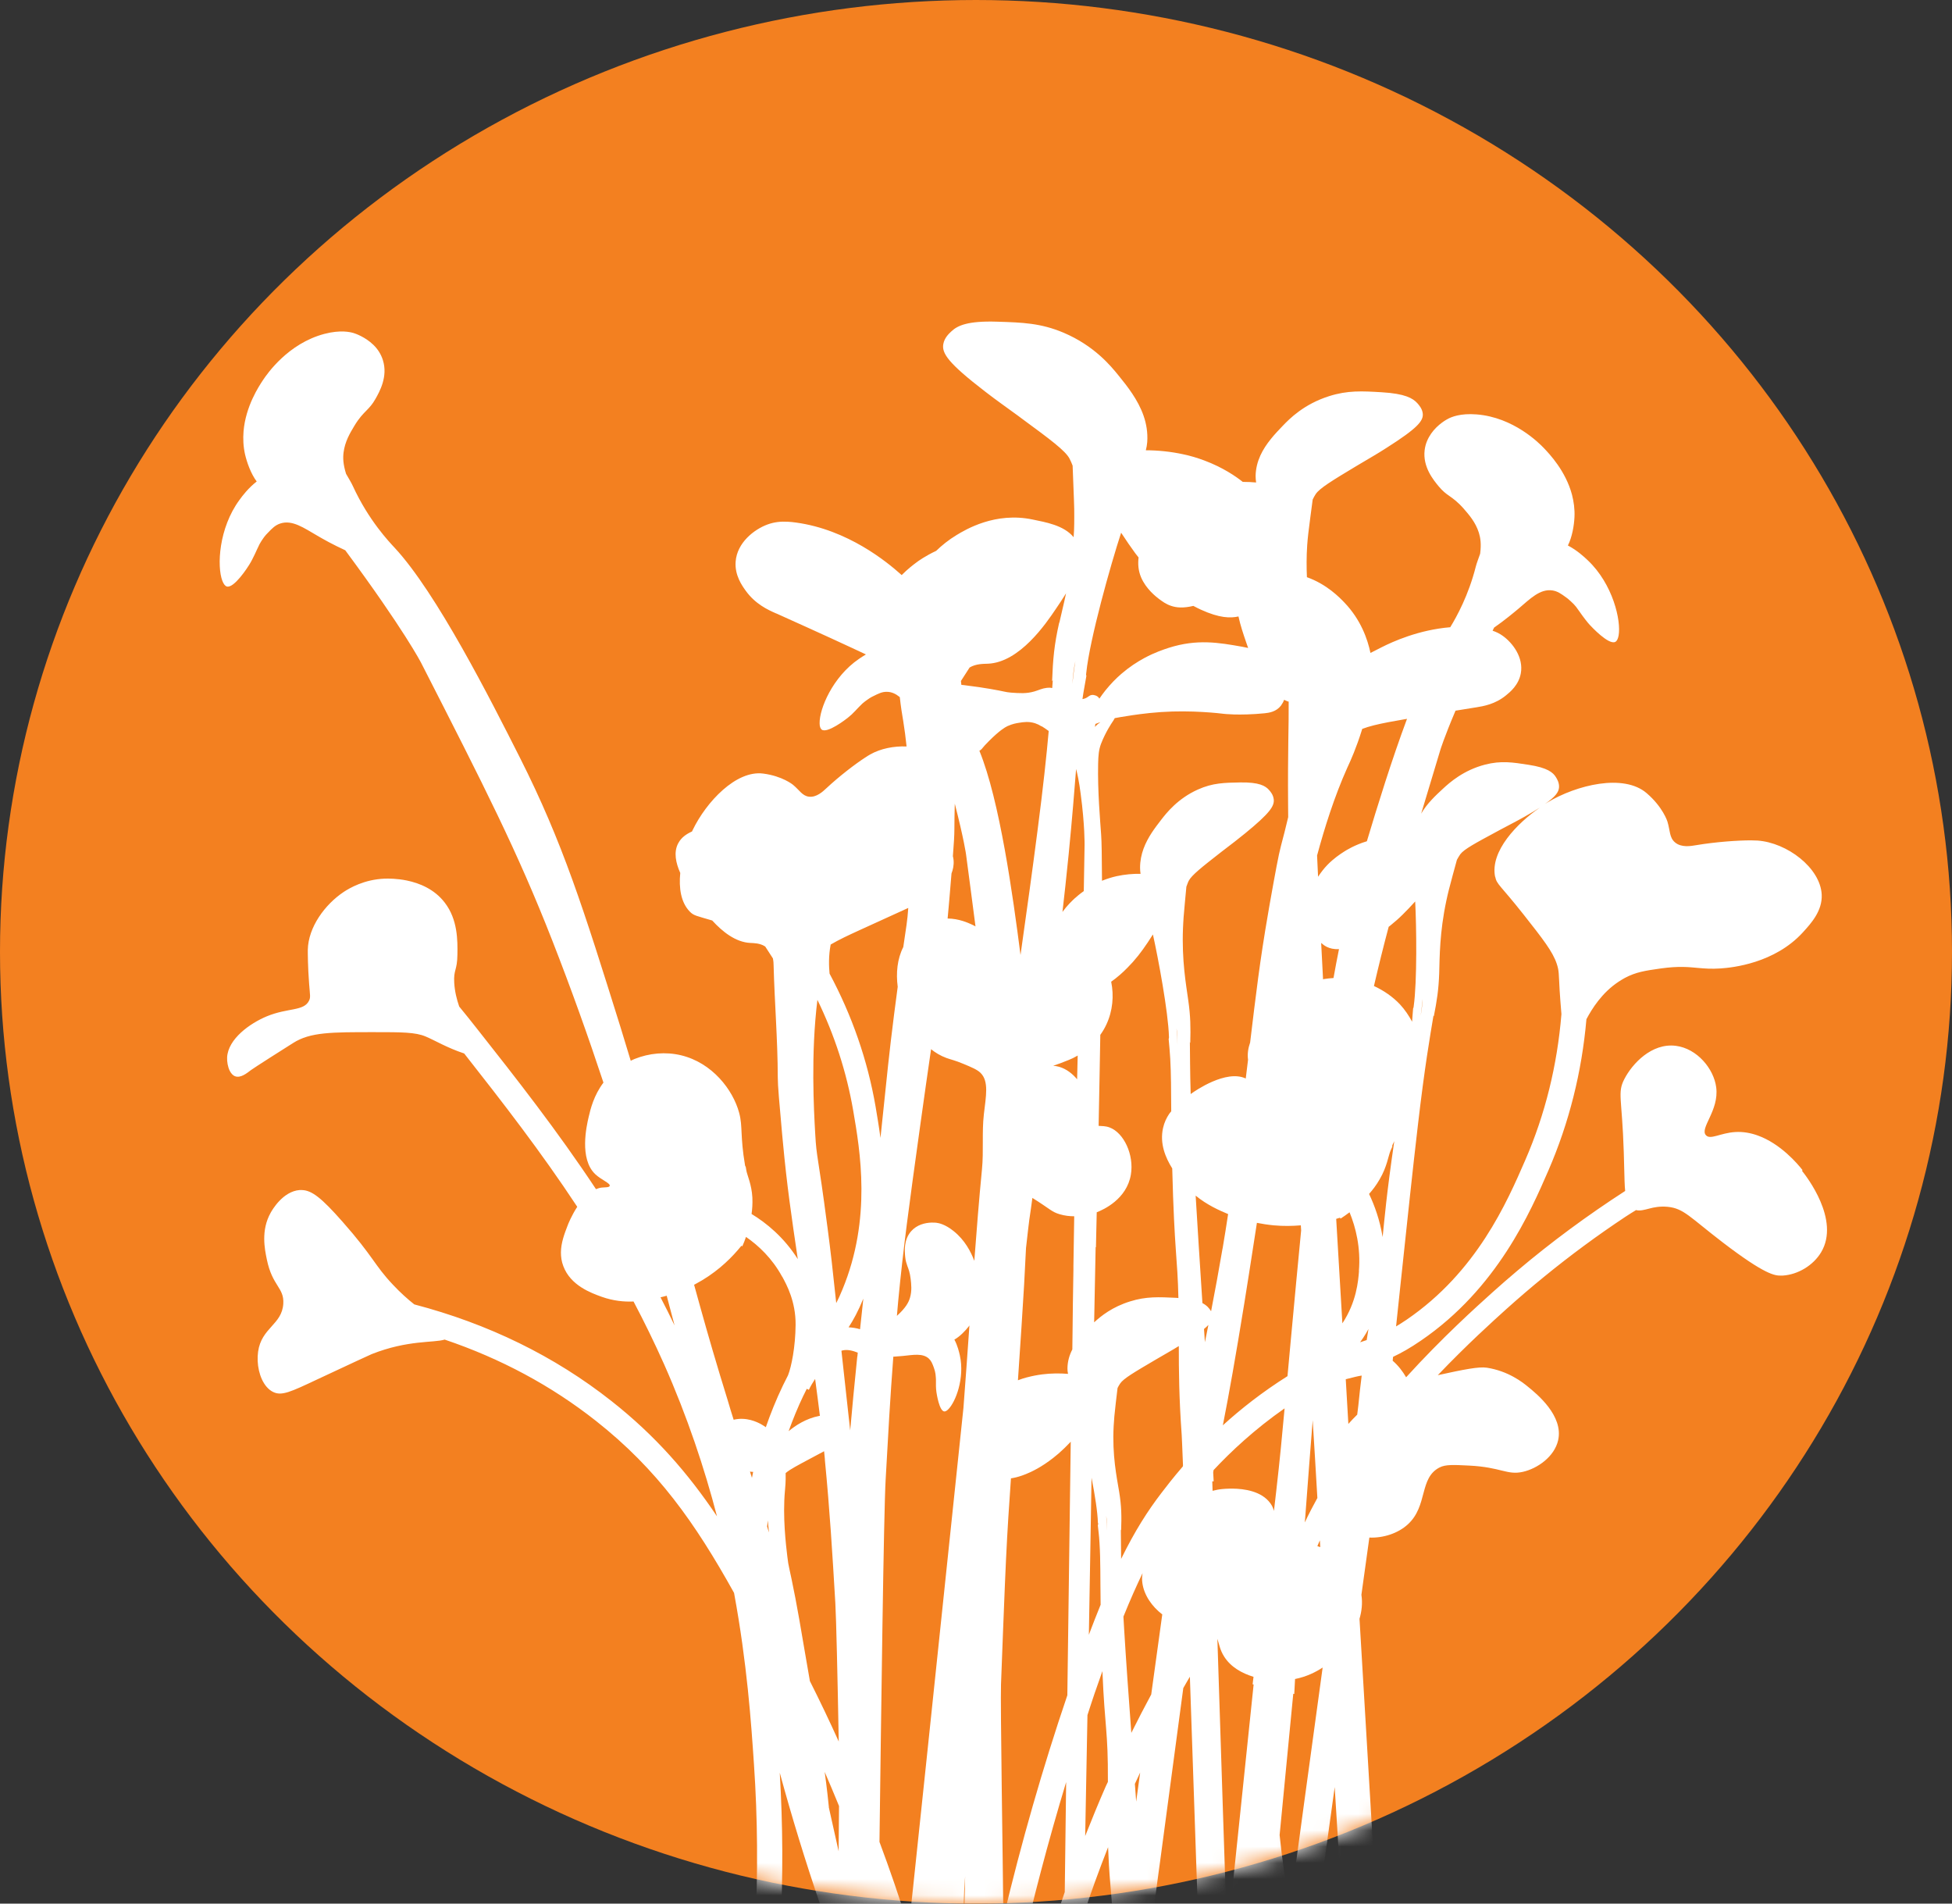 <?xml version="1.0" encoding="UTF-8"?>
<svg width="120px" height="117px" viewBox="0 0 120 117" version="1.1" xmlns="http://www.w3.org/2000/svg" xmlns:xlink="http://www.w3.org/1999/xlink">
    <rect x="0" y="0" width="120" height="117" fill="#333333" stroke="none"/>
    <title>poultry-real-herbs-icon</title>
    <defs>
        <ellipse id="path-1" cx="60" cy="58.5" rx="60" ry="58.5"></ellipse>
    </defs>
    <g id="Page-1" stroke="none" stroke-width="1" fill="none" fill-rule="evenodd">
        <g id="Icons" transform="translate(-377, -51)">
            <g id="poultry-real-herbs-icon" transform="translate(377, 51)">
                <ellipse id="Oval" fill="#F38020" fill-rule="nonzero" cx="60" cy="58.5" rx="60" ry="58.5"></ellipse>
                <g id="Clipped">
                    <mask id="mask-2" fill="white">
                        <use xlink:href="#path-1"></use>
                    </mask>
                    <g id="Oval"></g>
                    <path d="M110.808,71.912 C110.514,71.538 109.461,70.288 108.047,69.786 C107.618,69.633 107.152,69.547 106.669,69.578 C105.762,69.633 105.144,70.074 104.874,69.774 C104.47,69.339 105.689,68.266 105.505,66.833 C105.358,65.687 104.329,64.443 103.019,64.278 C101.537,64.094 100.343,65.374 99.853,66.33 C99.418,67.182 99.718,67.464 99.822,70.809 C99.847,71.55 99.853,72.139 99.871,72.604 C99.878,72.831 99.89,73.027 99.908,73.199 C97.606,74.687 95.389,76.317 93.295,78.088 L93.295,78.088 C92.774,78.529 92.254,78.976 91.745,79.436 C90.765,80.318 88.671,82.199 86.442,84.65 C86.234,84.294 85.964,83.933 85.615,83.633 C85.622,83.553 85.634,83.473 85.64,83.394 C86.136,83.161 86.687,82.855 87.355,82.395 C92.045,79.191 94.091,74.467 95.193,71.93 C96.461,69.002 97.244,65.883 97.526,62.642 C97.869,61.998 98.475,61.018 99.504,60.338 C99.626,60.258 99.755,60.179 99.89,60.105 C100.582,59.738 101.157,59.658 102.1,59.523 C103.197,59.37 103.797,59.437 104.409,59.493 C104.807,59.529 105.211,59.56 105.762,59.523 C106.509,59.474 109.094,59.205 110.827,57.311 C111.329,56.76 112.039,55.988 111.99,54.983 C111.911,53.347 109.865,51.785 108.034,51.662 C107.924,51.656 107.795,51.65 107.636,51.65 C106.84,51.65 105.481,51.742 104.25,51.95 C103.956,51.999 103.362,52.11 102.97,51.773 C102.621,51.479 102.676,51.05 102.505,50.492 C102.505,50.492 102.235,49.61 101.225,48.746 C99.816,47.539 96.938,48.231 95.113,49.328 C95.064,49.359 95.015,49.389 94.966,49.42 C95.634,48.96 95.818,48.685 95.842,48.397 C95.86,48.115 95.732,47.9 95.658,47.778 C95.481,47.478 95.132,47.184 93.968,47.006 C92.994,46.853 92.278,46.742 91.298,46.994 C89.969,47.337 89.118,48.096 88.714,48.47 C88.487,48.679 88.242,48.905 88.004,49.163 C87.771,49.414 87.551,49.689 87.367,50.008 C87.728,48.801 88.12,47.508 88.549,46.081 C88.549,46.081 88.769,45.352 89.479,43.679 C89.571,43.661 89.663,43.648 89.749,43.636 C90.22,43.556 90.576,43.501 90.698,43.483 C90.729,43.483 90.741,43.477 90.741,43.477 C91.194,43.403 91.911,43.287 92.578,42.742 C92.829,42.539 93.356,42.11 93.491,41.394 C93.674,40.413 92.994,39.519 92.388,39.084 C92.186,38.937 91.978,38.839 91.758,38.765 C91.788,38.704 91.819,38.643 91.849,38.575 C92.168,38.355 92.48,38.116 92.743,37.907 C92.878,37.797 93.001,37.699 93.099,37.619 C93.209,37.527 93.301,37.454 93.35,37.411 C94.06,36.811 94.672,36.173 95.438,36.29 C95.75,36.339 95.958,36.486 96.271,36.713 C96.356,36.774 96.436,36.835 96.503,36.903 C96.522,36.921 96.546,36.939 96.565,36.958 C96.614,37.001 96.663,37.05 96.705,37.092 C96.724,37.111 96.742,37.129 96.761,37.148 C96.803,37.197 96.846,37.246 96.883,37.289 C96.895,37.301 96.908,37.313 96.914,37.331 C96.944,37.368 96.969,37.405 96.999,37.448 C97.03,37.491 97.067,37.54 97.097,37.583 C97.14,37.644 97.183,37.705 97.226,37.766 C97.25,37.803 97.281,37.846 97.312,37.883 C97.355,37.938 97.397,37.999 97.44,38.054 C97.465,38.085 97.483,38.116 97.508,38.14 C97.575,38.226 97.648,38.318 97.734,38.41 C97.814,38.496 98.898,39.666 99.302,39.451 C99.4,39.402 99.467,39.261 99.504,39.065 C99.669,38.146 99.155,35.898 97.612,34.44 C97.379,34.219 96.957,33.827 96.387,33.527 C96.65,33.006 96.767,32.289 96.791,31.787 C96.816,31.296 96.748,30.831 96.638,30.402 C96.246,28.938 95.248,27.896 94.917,27.547 C94.623,27.24 93.05,25.647 90.772,25.47 C89.767,25.39 89.222,25.635 89.032,25.733 C88.959,25.77 88.383,26.07 87.979,26.652 C87.789,26.928 87.63,27.259 87.581,27.663 C87.453,28.699 88.126,29.507 88.445,29.893 C88.69,30.187 88.885,30.334 89.088,30.475 C89.339,30.653 89.602,30.831 89.994,31.278 C90.318,31.652 90.71,32.099 90.912,32.736 C91.01,33.049 91.072,33.429 90.992,34.035 C90.894,34.323 90.784,34.593 90.723,34.832 C90.276,36.59 89.559,37.889 89.155,38.551 C87.214,38.71 85.615,39.439 84.948,39.776 C84.685,39.911 84.458,40.021 84.25,40.131 C84.072,39.28 83.656,38.085 82.645,37.031 C82.358,36.731 81.568,35.91 80.343,35.475 C80.318,34.875 80.312,34.219 80.361,33.502 C80.38,33.269 80.398,33.03 80.429,32.779 C80.459,32.522 80.502,32.179 80.551,31.811 C80.6,31.431 80.655,31.033 80.698,30.702 C80.753,30.586 80.814,30.475 80.882,30.371 C81.115,30.016 81.874,29.55 83.374,28.65 C83.429,28.613 83.491,28.582 83.539,28.552 C84.336,28.074 84.587,27.945 85.254,27.516 C87.152,26.309 87.508,25.868 87.465,25.421 C87.434,25.12 87.238,24.9 87.128,24.777 C86.852,24.477 86.381,24.195 84.942,24.109 C83.735,24.036 82.848,23.987 81.709,24.348 C80.159,24.839 79.277,25.733 78.855,26.174 C78.622,26.419 78.365,26.683 78.126,26.983 C77.636,27.59 77.208,28.325 77.189,29.25 C77.189,29.385 77.201,29.52 77.22,29.654 C76.957,29.63 76.681,29.618 76.399,29.618 C75.983,29.287 75.181,28.729 74.029,28.3 C74.029,28.3 74.029,28.3 74.029,28.3 C73.637,28.153 73.203,28.018 72.731,27.92 C71.978,27.755 71.164,27.675 70.441,27.675 C70.484,27.504 70.514,27.338 70.527,27.167 C70.606,25.997 70.153,25.016 69.602,24.189 C69.333,23.785 69.039,23.417 68.769,23.086 C68.285,22.486 67.269,21.248 65.377,20.446 C63.98,19.857 62.854,19.821 61.323,19.772 C59.492,19.71 58.861,20.011 58.487,20.366 C58.334,20.507 58.059,20.764 57.991,21.144 C57.887,21.708 58.279,22.308 60.545,24.054 C61.341,24.667 61.641,24.863 62.596,25.562 C62.658,25.611 62.725,25.653 62.792,25.709 C64.587,27.026 65.487,27.7 65.744,28.178 C65.818,28.319 65.885,28.472 65.94,28.619 C65.958,29.048 65.977,29.55 65.995,30.04 C66.013,30.506 66.032,30.953 66.038,31.278 C66.044,31.59 66.038,31.897 66.038,32.197 C66.038,32.479 66.02,32.755 66.001,33.018 C65.401,32.277 64.25,32.093 63.497,31.934 C61.188,31.443 59.357,32.552 58.8,32.889 C58.316,33.183 57.906,33.514 57.551,33.857 C56.908,34.158 56.454,34.476 56.314,34.587 C56.142,34.715 55.799,34.973 55.432,35.346 C55.407,35.328 55.389,35.31 55.37,35.291 C54.525,34.538 52.119,32.552 48.934,32.117 C48.763,32.093 48.598,32.075 48.432,32.068 C48.01,32.044 47.6,32.081 47.171,32.24 C46.35,32.546 45.315,33.355 45.224,34.513 C45.156,35.359 45.628,36.008 45.848,36.314 C46.436,37.129 47.214,37.485 47.704,37.699 C47.704,37.699 47.722,37.705 47.753,37.717 C47.851,37.76 48.096,37.871 48.432,38.024 C48.745,38.165 49.137,38.342 49.559,38.532 C50.533,38.973 51.672,39.494 52.407,39.837 C52.707,39.978 52.976,40.101 53.233,40.223 C53.062,40.328 52.915,40.419 52.811,40.493 C51.176,41.602 50.367,43.587 50.386,44.457 C50.386,44.647 50.435,44.782 50.514,44.843 C50.857,45.1 52.021,44.194 52.107,44.126 C52.198,44.053 52.278,43.979 52.358,43.912 C52.382,43.887 52.407,43.863 52.431,43.838 C52.48,43.789 52.529,43.746 52.572,43.697 C52.603,43.667 52.633,43.63 52.664,43.599 C52.713,43.55 52.762,43.501 52.805,43.452 C52.841,43.415 52.878,43.379 52.915,43.342 C52.945,43.311 52.976,43.281 53.007,43.25 C53.019,43.238 53.031,43.226 53.043,43.219 C53.086,43.183 53.129,43.146 53.178,43.109 C53.197,43.097 53.215,43.078 53.239,43.066 C53.282,43.029 53.337,42.999 53.386,42.962 C53.405,42.95 53.429,42.931 53.448,42.919 C53.521,42.87 53.601,42.827 53.693,42.784 C54.011,42.625 54.231,42.515 54.519,42.521 C54.819,42.521 55.077,42.65 55.315,42.846 C55.383,43.458 55.456,43.9 55.493,44.114 C55.505,44.175 55.511,44.236 55.524,44.298 C55.609,44.819 55.677,45.352 55.732,45.879 C54.948,45.848 54.14,46.007 53.497,46.369 C53.411,46.418 53.307,46.479 53.19,46.559 C52.584,46.951 51.611,47.692 50.784,48.464 C50.588,48.648 50.19,49.022 49.731,48.966 C49.32,48.917 49.155,48.568 48.745,48.231 C48.745,48.231 48.102,47.698 46.914,47.545 C45.254,47.331 43.423,49.279 42.584,51.013 C42.572,51.044 42.554,51.074 42.541,51.105 C42.198,51.258 41.886,51.472 41.702,51.816 C41.702,51.828 41.69,51.834 41.684,51.846 C41.408,52.391 41.543,53.029 41.819,53.654 C41.727,54.573 41.855,55.467 42.407,56.031 C42.652,56.282 42.799,56.282 43.784,56.576 C44.409,57.262 45.224,57.912 46.124,57.955 C46.332,57.967 46.718,57.961 47.042,58.175 L47.514,58.904 C47.551,59.076 47.557,59.229 47.557,59.321 C47.618,61.619 47.808,63.91 47.814,66.202 C47.814,66.747 47.906,67.739 48.083,69.718 C48.096,69.872 48.108,70.019 48.126,70.166 C48.377,72.886 48.659,74.779 49.045,77.389 C48.194,76.041 47.103,75.159 46.203,74.614 C46.24,74.344 46.271,74.007 46.252,73.603 C46.209,72.806 45.94,72.249 45.885,71.955 C45.867,71.857 45.848,71.759 45.836,71.667 C45.83,71.679 45.824,71.697 45.818,71.71 C45.818,71.679 45.805,71.642 45.799,71.606 C45.646,70.705 45.615,70.123 45.591,69.663 C45.566,69.185 45.56,68.836 45.438,68.389 C45.058,66.98 43.784,65.319 41.868,64.86 C40.919,64.633 39.914,64.725 39.014,65.086 L39.014,65.086 C38.934,65.117 38.855,65.16 38.775,65.197 C38.561,64.486 38.353,63.8 38.138,63.107 C35.867,55.847 34.599,51.791 31.96,46.565 C30.153,42.987 26.84,36.437 24.256,33.661 C23.944,33.324 22.664,31.995 21.69,29.869 C21.586,29.642 21.427,29.391 21.274,29.121 C21.09,28.527 21.078,28.141 21.121,27.81 C21.206,27.136 21.519,26.615 21.776,26.187 C22.088,25.666 22.321,25.445 22.541,25.218 C22.719,25.035 22.89,24.857 23.08,24.52 C23.331,24.079 23.858,23.148 23.539,22.137 C23.417,21.745 23.203,21.438 22.958,21.199 C22.443,20.697 21.819,20.495 21.739,20.47 C21.531,20.409 20.943,20.262 19.951,20.519 C17.704,21.107 16.418,22.988 16.179,23.344 C15.909,23.748 15.101,24.973 14.972,26.511 C14.936,26.959 14.954,27.436 15.064,27.927 C15.181,28.429 15.426,29.121 15.781,29.593 C15.266,29.997 14.911,30.463 14.721,30.727 C13.442,32.467 13.331,34.807 13.668,35.696 C13.742,35.885 13.833,36.014 13.938,36.045 C14.385,36.186 15.254,34.826 15.315,34.721 C15.383,34.611 15.444,34.507 15.493,34.409 C15.511,34.372 15.524,34.341 15.542,34.311 C15.579,34.243 15.609,34.176 15.64,34.115 C15.658,34.072 15.683,34.029 15.701,33.986 C15.732,33.913 15.769,33.839 15.799,33.772 C15.824,33.723 15.848,33.668 15.873,33.619 C15.891,33.576 15.915,33.533 15.934,33.49 C15.94,33.471 15.952,33.459 15.958,33.441 C15.989,33.386 16.02,33.331 16.056,33.275 C16.069,33.251 16.087,33.233 16.099,33.208 C16.136,33.153 16.173,33.104 16.209,33.049 C16.228,33.024 16.24,33.006 16.258,32.981 C16.32,32.908 16.381,32.828 16.461,32.755 C16.73,32.473 16.914,32.283 17.22,32.179 C17.961,31.927 18.69,32.454 19.51,32.926 C19.571,32.963 19.669,33.018 19.798,33.092 C19.914,33.159 20.055,33.233 20.208,33.318 C20.508,33.478 20.863,33.655 21.225,33.821 C24.85,38.716 25.885,40.732 25.885,40.732 C29.822,48.44 31.794,52.3 33.95,57.802 C35.138,60.84 36.167,63.726 37.097,66.539 C36.503,67.329 36.301,68.162 36.185,68.665 C36.062,69.192 35.597,71.226 36.595,72.169 C36.957,72.512 37.532,72.727 37.483,72.886 C37.453,72.99 37.189,72.972 37.006,72.99 C36.877,73.002 36.754,73.039 36.638,73.088 C34.244,69.473 31.715,66.257 29.351,63.261 C28.983,62.795 28.61,62.323 28.23,61.864 C28.077,61.423 27.955,60.932 27.924,60.405 C27.875,59.578 28.108,59.676 28.12,58.659 C28.132,57.814 28.145,56.521 27.342,55.479 C26.705,54.646 25.787,54.279 25.015,54.119 C24.397,53.991 23.87,53.997 23.656,54.003 C22.388,54.052 21.488,54.585 21.133,54.818 C19.982,55.584 18.947,56.981 18.922,58.39 C18.922,58.574 18.922,59.407 19.002,60.448 C19.057,61.171 19.1,61.294 19.002,61.496 C18.683,62.164 17.716,61.925 16.405,62.464 C15.358,62.899 14.023,63.855 13.962,64.988 C13.95,65.252 14.005,65.57 14.121,65.809 C14.207,65.975 14.317,66.104 14.464,66.153 C14.795,66.269 15.175,65.963 15.432,65.767 C15.432,65.767 15.603,65.632 18.028,64.1 C19.081,63.432 20.386,63.438 22.994,63.438 C24.691,63.438 25.542,63.438 26.173,63.708 C26.754,63.953 27.483,64.4 28.536,64.749 C30.882,67.733 33.258,70.791 35.487,74.173 C35.138,74.706 34.923,75.239 34.887,75.343 C34.703,75.821 34.489,76.378 34.483,76.973 C34.483,77.248 34.519,77.53 34.63,77.818 C35.077,79.019 36.35,79.473 36.993,79.705 C37.704,79.957 38.365,80.018 38.947,79.993 C39.602,81.231 40.227,82.511 40.827,83.853 C42.266,87.101 43.307,90.244 44.078,93.197 C42.303,90.556 40.3,88.246 37.593,86.114 C34.085,83.345 30.006,81.36 25.468,80.171 C25.058,79.846 24.617,79.454 24.158,78.964 C23.013,77.757 22.97,77.255 21.053,75.086 C19.767,73.627 19.173,73.162 18.561,73.143 C18.512,73.143 18.463,73.143 18.42,73.143 C17.379,73.223 16.718,74.393 16.638,74.54 C16.032,75.619 16.271,76.771 16.405,77.414 C16.742,79.056 17.477,79.136 17.416,80.128 C17.336,81.421 16.075,81.599 15.867,83.075 C15.762,83.817 15.94,84.705 16.381,85.226 C16.503,85.367 16.638,85.483 16.797,85.557 C17.318,85.808 17.857,85.557 19.51,84.778 C21.66,83.774 22.737,83.271 22.848,83.228 C25.07,82.346 26.681,82.542 27.336,82.334 C30.765,83.492 33.889,85.164 36.638,87.333 C40.423,90.317 42.737,93.607 45.126,97.902 C45.928,102.234 46.179,105.892 46.35,108.435 C46.577,111.755 46.601,115.119 46.43,118.434 L47.979,118.513 C48.145,115.346 48.126,112.135 47.936,108.955 C48.677,111.676 49.51,114.396 50.435,117.098 C50.527,118.244 50.594,119.102 50.618,119.291 L51.176,119.316 L51.249,119.598 C51.249,119.598 51.292,119.579 51.317,119.567 C51.372,119.72 51.427,119.874 51.482,120.027 C51.482,120.027 51.482,120.027 51.482,120.027 L51.482,120.027 C51.586,120.309 51.684,120.597 51.788,120.878 C51.8,121.418 51.806,121.797 51.819,121.957 L53.821,122.159 C53.821,122.036 53.809,121.142 53.791,119.8 L53.962,119.782 C53.974,119.518 53.987,118.789 54.005,117.741 C54.133,118.133 54.262,118.532 54.385,118.924 L55.867,118.464 C55.315,116.694 54.715,114.941 54.066,113.207 C54.17,105.334 54.323,93.056 54.446,90.93 C54.593,88.259 54.727,85.869 54.917,83.381 C54.942,83.381 54.966,83.381 54.985,83.381 C55.101,83.375 55.205,83.363 55.291,83.357 C55.389,83.351 55.462,83.339 55.511,83.339 C56.136,83.277 56.724,83.155 57.103,83.504 C57.257,83.651 57.318,83.81 57.41,84.062 C57.459,84.196 57.489,84.319 57.508,84.435 C57.514,84.472 57.514,84.509 57.52,84.546 C57.526,84.631 57.538,84.711 57.538,84.791 C57.538,84.815 57.538,84.84 57.538,84.864 C57.538,84.889 57.538,84.919 57.538,84.944 C57.538,84.999 57.538,85.054 57.538,85.115 C57.538,85.14 57.538,85.164 57.538,85.195 C57.538,85.311 57.551,85.434 57.569,85.575 C57.581,85.655 57.74,86.715 58.047,86.751 C58.12,86.757 58.212,86.708 58.304,86.61 C58.745,86.163 59.314,84.711 59.008,83.308 C58.959,83.094 58.873,82.714 58.671,82.334 C59.014,82.144 59.351,81.788 59.559,81.519 C59.571,81.501 59.584,81.482 59.596,81.464 C59.479,83.155 59.357,84.84 59.228,86.531 C57.844,99.691 55.867,118.673 55.744,119.567 L57.606,119.745 C57.6,120.051 57.587,120.345 57.581,120.658 L59.118,120.823 L59.277,116.13 C59.296,115.854 59.314,115.591 59.333,115.321 C59.271,117.833 59.235,119.567 59.235,119.567 C59.927,119.518 60.618,119.475 61.317,119.426 C61.249,119.714 61.176,120.002 61.115,120.29 L62.627,120.627 C63.46,116.877 64.44,113.171 65.542,109.531 C65.511,112.178 65.481,114.512 65.456,116.289 C65.034,117.521 64.63,118.752 64.268,119.996 L65.756,120.431 C65.83,120.18 65.909,119.935 65.989,119.684 L66.522,119.653 C66.54,119.371 66.558,118.722 66.583,117.772 C67.055,116.344 67.569,114.929 68.12,113.532 C68.145,114.231 68.187,114.99 68.261,115.842 C68.279,116.056 68.42,117.698 68.628,120.217 L70.576,120.462 C70.551,120.149 70.527,119.855 70.502,119.561 L70.6,119.561 C70.68,119.249 71.733,111.296 72.743,103.754 C72.872,103.521 73.013,103.288 73.148,103.055 C73.435,111.498 73.735,120.462 73.778,120.842 L75.462,120.695 C75.456,120.578 75.438,120.033 75.407,119.175 C76.258,119.371 77.116,119.573 77.967,119.769 L78.126,118.127 C78.255,118.752 78.396,119.371 78.549,119.996 L79.829,119.684 C79.792,119.543 79.761,119.396 79.724,119.242 L80.747,119.328 C80.784,118.979 81.341,114.966 82.051,109.838 C82.376,115.15 82.609,118.832 82.633,119.034 L84.727,119.022 C84.709,118.575 84.189,109.758 83.576,99.495 C83.711,99.036 83.772,98.533 83.693,98.019 C83.864,96.799 84.023,95.617 84.182,94.502 C85.034,94.539 85.946,94.245 86.552,93.687 C87.789,92.547 87.232,90.844 88.494,90.195 C88.861,90.005 89.345,90.029 90.318,90.078 C92.284,90.176 92.645,90.679 93.613,90.464 C94.519,90.262 95.56,89.527 95.787,88.522 C96.13,87.015 94.47,85.667 93.925,85.226 C93.607,84.962 92.719,84.264 91.402,84.062 C90.919,83.988 90.037,84.16 88.389,84.521 C90.184,82.64 91.788,81.194 92.603,80.459 C93.362,79.779 94.14,79.111 94.93,78.468 C96.534,77.157 98.206,75.925 99.933,74.779 C100.141,74.638 100.361,74.51 100.576,74.375 C100.821,74.436 101.072,74.363 101.384,74.283 C101.684,74.203 102.039,74.13 102.517,74.173 C103.515,74.271 103.87,74.804 105.928,76.378 C108.494,78.339 109.112,78.413 109.492,78.4 C109.528,78.4 109.559,78.4 109.596,78.4 C110.539,78.339 111.47,77.769 111.947,76.979 C113.16,74.975 111.017,72.261 110.784,71.967 L110.808,71.912 Z M69.547,106.492 C69.357,103.876 69.235,102.24 69.106,100.108 C69.088,99.845 69.075,99.599 69.063,99.361 C69.486,98.313 69.878,97.443 70.239,96.689 C70.208,96.885 70.196,97.075 70.227,97.29 C70.331,98.049 70.821,98.742 71.451,99.226 C71.225,100.843 70.998,102.504 70.772,104.146 C70.355,104.924 69.945,105.708 69.553,106.498 L69.547,106.492 Z M47.201,93.448 C47.226,93.681 47.25,93.914 47.269,94.153 C47.269,94.165 47.269,94.177 47.269,94.183 C47.232,94.067 47.195,93.95 47.159,93.828 C47.171,93.705 47.183,93.583 47.201,93.448 L47.201,93.448 Z M46.222,90.82 C46.185,90.691 46.142,90.568 46.105,90.446 C46.16,90.452 46.216,90.47 46.271,90.464 C46.277,90.464 46.289,90.464 46.301,90.464 C46.271,90.587 46.252,90.703 46.228,90.82 L46.222,90.82 Z M50.955,111.069 C50.931,110.842 50.906,110.579 50.87,110.273 C50.821,109.838 50.765,109.396 50.698,108.906 C50.998,109.599 51.292,110.297 51.58,111.002 C51.574,111.97 51.562,112.901 51.555,113.783 C51.366,112.944 51.164,112.025 50.949,111.069 L50.955,111.069 Z M49.786,103.306 C49.663,102.614 49.565,102.044 49.486,101.572 C49.137,99.532 49.088,99.232 48.898,98.233 C48.506,96.205 48.481,96.371 48.402,95.672 C48.316,94.949 48.108,93.221 48.255,91.622 C48.255,91.598 48.255,91.579 48.261,91.555 C48.273,91.426 48.31,91.059 48.298,90.562 C48.298,90.556 48.298,90.544 48.298,90.538 C48.451,90.409 48.634,90.293 48.873,90.158 C48.996,90.09 49.13,90.017 49.284,89.931 C49.547,89.79 49.951,89.576 50.294,89.392 C50.435,89.318 50.557,89.251 50.661,89.196 C50.68,89.355 50.692,89.515 50.71,89.68 C50.71,89.698 50.71,89.717 50.71,89.735 C51.01,92.817 51.17,95.439 51.353,98.54 C51.408,99.495 51.488,103.012 51.562,107.038 C50.992,105.775 50.398,104.532 49.78,103.306 L49.786,103.306 Z M50.863,75.392 C50.276,70.87 50.202,71.238 50.116,69.688 C50.031,68.193 49.841,64.756 50.251,61.453 C51.304,63.622 52.045,65.901 52.449,68.248 C52.878,70.735 53.595,74.896 51.788,79.258 C51.66,79.577 51.531,79.852 51.408,80.091 C51.17,77.855 51.084,77.065 50.863,75.386 L50.863,75.392 Z M52.872,81.697 C52.645,81.629 52.413,81.592 52.168,81.58 C52.462,81.127 52.762,80.581 53.074,79.816 C52.976,80.704 52.921,81.237 52.872,81.697 Z M52.701,83.375 C52.523,85.109 52.382,86.598 52.266,87.915 C52.229,87.597 52.192,87.254 52.149,86.862 C51.978,85.33 51.843,84.08 51.727,83.02 C51.758,83.008 51.788,83.002 51.819,82.995 C52.107,82.934 52.425,83.014 52.731,83.136 C52.725,83.216 52.713,83.29 52.707,83.375 L52.701,83.375 Z M54.966,62.335 C54.654,64.798 54.568,65.718 54.127,69.939 C54.029,69.21 53.919,68.56 53.827,68.015 C53.337,65.172 52.382,62.427 50.998,59.842 C50.955,59.388 50.931,58.751 51.066,58.053 C51.317,57.906 51.586,57.765 51.911,57.605 C52.192,57.471 52.498,57.324 52.854,57.164 C53.448,56.889 54.366,56.472 55.15,56.117 C55.401,56.006 55.628,55.902 55.836,55.804 C55.781,56.619 55.707,56.993 55.53,58.206 C55.156,58.941 55.077,59.805 55.187,60.651 C55.119,61.141 55.052,61.698 54.966,62.335 L54.966,62.335 Z M84.017,82.364 C83.882,82.407 83.748,82.456 83.613,82.499 C83.674,82.407 83.742,82.315 83.803,82.224 C83.925,82.046 84.029,81.862 84.127,81.684 C84.091,81.905 84.054,82.132 84.017,82.364 L84.017,82.364 Z M82.89,87.505 C82.835,86.58 82.78,85.667 82.731,84.772 C82.743,84.772 82.756,84.766 82.774,84.76 C83.203,84.65 83.491,84.576 83.711,84.546 C83.637,85.122 83.57,85.728 83.503,86.396 C83.497,86.476 83.472,86.666 83.435,86.947 C83.252,87.131 83.068,87.315 82.897,87.511 L82.89,87.505 Z M58.31,55.853 C58.328,55.675 58.34,55.492 58.359,55.302 C58.414,54.689 58.457,54.15 58.494,53.684 C58.585,53.451 58.647,53.182 58.622,52.869 C58.616,52.784 58.598,52.704 58.579,52.624 C58.641,51.846 58.671,51.325 58.671,50.964 C58.671,50.443 58.683,49.922 58.696,49.395 C59.265,51.601 59.388,52.514 59.388,52.514 C59.602,54.144 59.798,55.596 59.969,56.938 C59.914,56.907 59.859,56.876 59.792,56.846 C59.516,56.717 58.953,56.46 58.255,56.454 C58.273,56.258 58.291,56.055 58.31,55.853 L58.31,55.853 Z M79.222,43.115 C79.235,44.531 79.161,46.099 79.186,49.475 C79.186,49.738 79.186,49.984 79.192,50.223 C79.051,50.817 78.904,51.411 78.745,51.999 C78.598,52.551 78.408,53.586 78.04,55.651 C78.01,55.81 77.985,55.963 77.961,56.117 C77.446,59.076 77.208,61.128 76.852,64.076 C76.73,64.425 76.675,64.78 76.724,65.135 C76.681,65.503 76.632,65.883 76.583,66.287 C75.377,65.718 73.46,67.053 73.258,67.2 C73.239,67.213 73.215,67.231 73.197,67.243 C73.154,65.803 73.16,64.829 73.148,64.051 C73.154,64.069 73.166,64.094 73.172,64.106 C73.197,63.144 73.19,62.47 73.05,61.49 C72.915,60.516 72.645,59.045 72.725,57.048 C72.731,56.833 72.75,56.607 72.762,56.38 C72.78,56.141 72.811,55.823 72.841,55.479 C72.872,55.142 72.909,54.793 72.933,54.499 C72.982,54.377 73.019,54.248 73.08,54.131 C73.264,53.788 73.864,53.31 75.058,52.379 C75.107,52.342 75.15,52.306 75.193,52.275 C75.83,51.785 76.026,51.644 76.558,51.209 C78.071,49.971 78.347,49.542 78.304,49.132 C78.273,48.856 78.114,48.666 78.022,48.562 C77.795,48.299 77.41,48.072 76.246,48.09 C75.273,48.109 74.556,48.115 73.644,48.525 C72.407,49.077 71.709,49.965 71.378,50.394 C71.194,50.633 70.992,50.896 70.802,51.184 C70.416,51.779 70.086,52.483 70.086,53.335 C70.086,53.464 70.098,53.586 70.116,53.709 C69.657,53.696 69.137,53.745 68.653,53.85 C68.347,53.917 68.065,54.009 67.814,54.107 C67.814,54.107 67.814,54.107 67.814,54.107 C67.789,54.113 67.771,54.125 67.746,54.138 C67.734,52.569 67.728,51.76 67.691,51.27 C67.636,50.461 67.471,48.63 67.508,46.945 C67.52,46.436 67.544,46.093 67.685,45.719 C67.961,44.996 68.365,44.408 68.365,44.408 C68.426,44.316 68.494,44.218 68.53,44.138 C68.745,44.096 68.996,44.053 69.363,43.998 C69.504,43.973 70.435,43.826 71.372,43.765 C73.252,43.636 75.003,43.844 75.248,43.875 C75.248,43.875 75.468,43.9 75.854,43.912 C76.295,43.924 76.957,43.918 77.753,43.838 C78.022,43.808 78.445,43.752 78.745,43.373 C78.83,43.256 78.898,43.134 78.941,43.011 C79.026,43.054 79.112,43.091 79.198,43.121 L79.222,43.115 Z M83.546,78.118 C83.497,78.737 83.393,80.018 82.523,81.335 C82.388,79.007 82.26,76.838 82.143,74.914 C82.223,74.89 82.303,74.865 82.382,74.841 C82.382,74.841 82.382,74.841 82.382,74.841 C82.388,74.859 82.4,74.883 82.407,74.902 C82.609,74.773 82.792,74.638 82.964,74.51 C83.35,75.447 83.656,76.685 83.539,78.118 L83.546,78.118 Z M66.093,55.191 C65.903,55.369 65.603,55.651 65.315,56.049 C65.426,55.087 65.554,53.942 65.695,52.52 C65.922,50.21 66.05,48.568 66.154,47.263 C66.197,47.429 66.24,47.612 66.283,47.833 C66.283,47.833 66.283,47.833 66.283,47.833 C66.338,48.109 66.387,48.421 66.436,48.801 C66.693,50.713 66.675,51.938 66.675,51.938 C66.656,53.035 66.644,53.966 66.626,54.769 C66.356,54.959 66.179,55.118 66.099,55.191 L66.093,55.191 Z M67.312,44.678 C67.312,44.635 67.33,44.592 67.33,44.543 C67.33,44.524 67.336,44.512 67.342,44.494 C67.428,44.463 67.526,44.426 67.648,44.384 C67.532,44.463 67.422,44.555 67.318,44.672 C67.318,44.672 67.318,44.672 67.318,44.672 L67.312,44.678 Z M72.327,63.199 C72.37,63.432 72.382,63.818 72.388,64.223 C72.376,63.873 72.358,63.5 72.327,63.199 Z M75.162,76.715 C75.162,76.715 75.156,76.752 75.15,76.771 C74.923,78.106 74.691,79.356 74.452,80.594 C74.385,80.477 74.299,80.385 74.244,80.324 C74.164,80.245 74.06,80.165 73.919,80.091 C73.735,77.187 73.607,75.294 73.503,73.486 C74.207,74.062 74.942,74.387 75.499,74.62 C75.395,75.312 75.285,75.992 75.162,76.722 L75.162,76.715 Z M76.497,80.085 C76.754,78.504 76.736,78.572 77.269,75.159 C77.581,75.22 77.924,75.276 78.304,75.312 C78.898,75.367 79.449,75.355 79.969,75.312 C79.976,75.416 79.982,75.521 79.988,75.625 C79.804,77.494 79.602,79.687 79.339,82.511 C79.265,83.283 79.204,83.964 79.149,84.582 C77.6,85.557 76.271,86.604 75.175,87.603 C75.554,85.679 75.958,83.412 76.497,80.085 Z M74.023,81.678 C74.133,81.586 74.219,81.507 74.287,81.433 C74.219,81.788 74.146,82.138 74.072,82.493 C74.054,82.211 74.036,81.942 74.017,81.678 L74.023,81.678 Z M74.519,91.046 L74.611,91.046 C74.599,90.875 74.587,90.691 74.581,90.501 C74.587,90.446 74.599,90.397 74.605,90.354 C75.677,89.208 77.128,87.848 78.971,86.561 C78.812,88.295 78.69,89.625 78.451,91.702 C78.408,92.063 78.365,92.455 78.316,92.866 C78.279,92.713 78.212,92.554 78.096,92.394 C77.551,91.641 76.467,91.5 75.775,91.494 C75.775,91.494 75.769,91.494 75.762,91.494 C75.744,91.494 75.726,91.494 75.713,91.494 C75.701,91.494 75.695,91.494 75.683,91.494 C75.664,91.494 75.646,91.494 75.628,91.494 C75.407,91.494 75.242,91.512 75.168,91.518 C75.168,91.518 75.168,91.518 75.162,91.518 C74.942,91.536 74.74,91.579 74.544,91.628 C74.538,91.426 74.532,91.236 74.525,91.046 L74.519,91.046 Z M80.233,93.344 C80.245,93.209 80.251,93.08 80.263,92.946 C80.404,91.034 80.551,89.153 80.698,87.29 C80.796,88.859 80.894,90.458 80.986,92.069 C80.716,92.56 80.453,93.062 80.214,93.571 C80.214,93.491 80.227,93.424 80.233,93.344 L80.233,93.344 Z M65.701,65.148 C65.873,65.08 66.05,64.995 66.228,64.89 C66.234,64.89 66.246,64.878 66.252,64.872 C66.24,65.344 66.228,65.828 66.216,66.336 C65.928,65.987 65.554,65.699 65.119,65.57 C64.997,65.534 64.868,65.515 64.746,65.503 C65.021,65.411 65.334,65.301 65.701,65.148 Z M67.373,76.66 C67.391,75.95 67.41,75.227 67.422,74.51 C67.832,74.35 69.271,73.707 69.522,72.188 C69.724,70.974 69.088,69.62 68.212,69.296 C67.955,69.198 67.734,69.216 67.538,69.198 C67.581,67.145 67.612,65.227 67.642,63.604 C67.783,63.408 67.912,63.193 68.016,62.967 C68.408,62.127 68.487,61.19 68.31,60.338 C68.475,60.222 68.653,60.087 68.855,59.909 C69.002,59.781 69.161,59.633 69.32,59.468 C69.424,59.364 69.528,59.247 69.639,59.131 C69.878,58.861 70.073,58.616 70.269,58.341 C70.269,58.341 70.269,58.341 70.269,58.341 C70.465,58.071 70.655,57.783 70.876,57.434 C71.2,58.886 71.819,62.201 71.862,63.714 C71.862,63.745 71.862,63.769 71.862,63.794 C71.862,63.812 71.849,63.837 71.843,63.855 C71.898,64.547 71.904,64.419 71.941,65.068 C71.996,66.055 71.99,66.925 72.002,68.303 C71.96,68.358 71.917,68.401 71.88,68.456 C71.709,68.707 71.574,68.995 71.5,69.326 C71.28,70.294 71.66,71.171 72.064,71.814 C72.064,71.814 72.064,71.814 72.064,71.826 C72.198,77.003 72.388,77.255 72.443,79.779 C72.394,79.779 72.352,79.773 72.303,79.767 C71.243,79.718 70.465,79.675 69.473,79.987 C68.383,80.324 67.685,80.882 67.263,81.274 C67.306,79.044 67.336,77.395 67.355,76.648 L67.373,76.66 Z M81.17,95.09 C81.108,95.066 81.047,95.047 80.986,95.029 C81.035,94.912 81.09,94.79 81.139,94.673 C81.145,94.814 81.157,94.949 81.164,95.09 L81.17,95.09 Z M86.062,61.729 C85.609,61.251 85.058,60.877 84.464,60.602 C84.746,59.388 85.04,58.194 85.37,56.962 C85.407,56.938 85.438,56.913 85.475,56.882 C85.756,56.656 86.001,56.441 86.24,56.202 L86.24,56.202 C86.479,55.97 86.718,55.712 86.999,55.406 C87.079,56.913 87.122,60.326 86.908,61.845 C86.908,61.876 86.901,61.9 86.895,61.925 C86.889,61.943 86.877,61.968 86.871,61.986 C86.828,62.476 86.828,62.562 86.81,62.795 C86.607,62.421 86.369,62.06 86.062,61.729 L86.062,61.729 Z M87.336,62.44 C87.385,62.084 87.428,61.711 87.453,61.404 C87.453,61.643 87.404,62.035 87.336,62.44 Z M69.994,34.274 C69.951,34.648 69.969,35.058 70.147,35.481 C70.453,36.204 71.078,36.682 71.255,36.817 C71.457,36.964 71.678,37.135 72.002,37.24 C72.309,37.344 72.719,37.393 73.362,37.24 C73.558,37.344 73.717,37.423 73.827,37.472 C74.966,37.993 75.64,37.999 76.136,37.889 C76.252,38.434 76.436,38.973 76.595,39.439 C76.632,39.549 76.681,39.678 76.73,39.825 C76.614,39.801 76.497,39.776 76.375,39.752 C74.923,39.494 73.595,39.261 71.843,39.819 C71.543,39.917 70.998,40.095 70.349,40.444 C69.908,40.683 69.424,40.995 68.941,41.412 C68.604,41.7 68.273,42.043 67.955,42.435 C67.826,42.601 67.697,42.772 67.581,42.944 C67.581,42.944 67.581,42.938 67.581,42.931 C67.465,42.729 67.22,42.717 67.189,42.711 C66.938,42.699 66.901,42.901 66.577,42.962 C66.565,42.962 66.558,42.962 66.546,42.962 C66.632,42.349 66.644,42.392 66.785,41.547 C66.779,41.522 66.773,41.492 66.767,41.461 C66.767,41.424 66.773,41.387 66.779,41.351 C66.993,39.274 68.273,34.727 68.922,32.742 C69.241,33.226 69.516,33.631 69.792,34.005 C69.792,34.005 69.792,34.005 69.792,34.005 C69.859,34.09 69.927,34.176 69.994,34.262 L69.994,34.274 Z M65.922,42.043 C65.964,41.492 66.026,40.952 66.111,40.634 C66.038,41.05 65.977,41.559 65.922,42.043 Z M64.036,44.635 C64.146,44.702 64.305,44.806 64.47,44.929 C64.336,46.442 64.127,48.397 63.784,51.037 C63.442,53.69 63.141,55.829 62.737,58.696 C62.266,55.044 61.457,49.193 60.208,46.142 C60.227,46.13 60.245,46.124 60.263,46.111 C60.429,45.989 60.331,46.007 60.808,45.535 C61.445,44.898 61.782,44.702 61.923,44.635 C61.941,44.629 61.953,44.622 61.966,44.616 C62.241,44.494 62.468,44.451 62.633,44.426 C62.927,44.377 63.252,44.328 63.644,44.457 C63.772,44.5 63.889,44.555 64.036,44.647 L64.036,44.635 Z M63.148,84.65 L63.148,84.65 C62.939,84.705 62.756,84.766 62.578,84.834 C62.743,82.438 62.86,80.588 62.958,78.958 C63.001,78.167 63.037,77.432 63.074,76.709 C63.178,75.766 63.252,75.153 63.276,74.975 C63.344,74.51 63.411,74.062 63.466,73.627 C64.574,74.314 64.63,74.479 65.15,74.632 C65.462,74.724 65.762,74.755 66.038,74.755 C66.02,75.784 66.001,76.807 65.989,77.812 C65.989,77.88 65.989,77.965 65.989,78.051 C65.964,79.423 65.946,80.753 65.934,81.997 C65.934,82.297 65.928,82.616 65.922,82.94 C65.744,83.283 65.628,83.669 65.622,84.104 C65.622,84.221 65.634,84.331 65.658,84.441 C65.162,84.399 64.599,84.405 64.072,84.472 C63.742,84.515 63.435,84.576 63.16,84.65 L63.148,84.65 Z M68.065,94.104 C68.053,93.785 68.034,93.448 68.004,93.172 C68.047,93.387 68.059,93.742 68.065,94.104 Z M84.997,76.029 C84.825,74.981 84.501,74.087 84.164,73.382 C84.366,73.156 84.599,72.862 84.819,72.476 C85.266,71.716 85.352,71.03 85.481,70.729 C85.524,70.625 85.566,70.527 85.609,70.435 C85.597,70.441 85.579,70.454 85.566,70.46 C85.579,70.429 85.597,70.392 85.609,70.362 C85.646,70.282 85.677,70.215 85.713,70.141 C85.217,73.566 85.126,74.81 84.997,76.035 L84.997,76.029 Z M81.574,58.2 C81.751,58.286 81.984,58.353 82.315,58.335 C82.198,58.923 82.082,59.511 81.978,60.111 C81.788,60.124 81.592,60.142 81.402,60.173 C81.378,60.173 81.359,60.185 81.335,60.191 C81.317,59.823 81.298,59.468 81.28,59.125 C81.261,58.714 81.243,58.328 81.219,57.955 C81.317,58.04 81.421,58.126 81.562,58.194 L81.574,58.2 Z M65.113,38.275 C64.807,39.623 64.727,40.542 64.679,41.865 C64.691,41.847 64.709,41.829 64.721,41.804 C64.709,41.957 64.697,42.123 64.685,42.288 C64.648,42.288 64.617,42.276 64.574,42.27 C64.25,42.257 64.036,42.343 63.797,42.429 L63.595,42.496 C63.092,42.643 62.676,42.607 62.149,42.57 C61.776,42.539 61.776,42.496 60.876,42.343 C60.38,42.257 60.012,42.208 59.731,42.172 C59.486,42.141 59.284,42.117 59.1,42.092 C59.094,42.019 59.081,41.945 59.075,41.871 C59.075,41.871 59.075,41.859 59.075,41.853 L59.608,41.026 C60.006,40.787 60.472,40.805 60.729,40.793 C62.688,40.714 64.311,38.312 64.911,37.423 C65.107,37.129 65.328,36.811 65.536,36.468 C65.389,37.166 65.236,37.76 65.126,38.263 L65.113,38.275 Z M49.4,85.759 C49.467,85.618 49.535,85.489 49.596,85.36 L49.724,85.422 C49.835,85.189 49.969,84.968 50.11,84.754 C50.22,85.575 50.318,86.31 50.404,87.021 C50.386,87.021 50.367,87.021 50.355,87.027 C49.541,87.186 48.892,87.621 48.481,87.964 C48.739,87.248 49.039,86.506 49.4,85.753 L49.4,85.759 Z M58.628,75.668 C58.096,75.239 57.704,75.171 57.557,75.153 C57.502,75.147 57.067,75.098 56.62,75.263 C56.405,75.343 56.191,75.472 56.013,75.674 C55.548,76.201 55.615,76.911 55.646,77.242 C55.671,77.5 55.726,77.653 55.781,77.812 C55.854,78.008 55.934,78.204 55.983,78.602 C56.02,78.933 56.069,79.332 55.94,79.767 C55.854,80.055 55.683,80.379 55.138,80.876 C55.162,80.6 55.187,80.324 55.211,80.036 C55.211,80.012 55.211,79.993 55.217,79.969 C55.53,76.703 55.873,74.197 56.565,69.216 C56.816,67.378 57.042,65.858 57.238,64.486 C57.495,64.694 57.802,64.884 58.181,65.025 C58.469,65.129 58.714,65.172 59.21,65.381 C59.755,65.607 60.061,65.736 60.269,65.932 C60.808,66.447 60.612,67.372 60.484,68.481 C60.355,69.602 60.478,70.742 60.367,71.869 C60.184,73.744 60.037,75.619 59.896,77.494 C59.682,76.924 59.308,76.213 58.628,75.668 L58.628,75.668 Z M67.508,93.613 C67.508,93.613 67.508,93.662 67.508,93.693 C67.508,93.712 67.495,93.73 67.489,93.742 C67.551,94.373 67.557,94.257 67.593,94.845 C67.661,95.929 67.636,96.855 67.661,98.631 C67.428,99.201 67.189,99.814 66.938,100.476 C66.993,97.234 67.055,93.926 67.103,90.826 C67.312,91.892 67.477,92.946 67.495,93.607 L67.508,93.613 Z M68.898,94.018 C68.898,94.018 68.898,94.012 68.898,94.006 C68.904,94.024 68.916,94.042 68.922,94.055 C68.953,93.191 68.947,92.578 68.8,91.683 C68.653,90.795 68.365,89.447 68.463,87.646 C68.475,87.45 68.487,87.254 68.506,87.045 C68.524,86.831 68.561,86.543 68.592,86.237 C68.628,85.918 68.671,85.587 68.702,85.311 C68.751,85.213 68.8,85.122 68.861,85.036 C69.057,84.736 69.712,84.35 71.017,83.584 C71.066,83.553 71.115,83.529 71.164,83.498 C71.776,83.136 72.015,83.014 72.468,82.732 C72.468,84.221 72.48,85.924 72.645,88.185 C72.658,88.35 72.682,89.024 72.725,90.066 C72.725,90.09 72.719,90.109 72.713,90.133 C72.107,90.838 71.666,91.408 71.402,91.757 C70.557,92.86 69.78,94.067 68.922,95.813 C68.91,95.072 68.91,94.502 68.904,94.012 L68.898,94.018 Z M91.917,53.88 C92.015,54.377 92.211,54.37 93.662,56.209 C94.856,57.722 95.456,58.494 95.701,59.235 C95.848,59.682 95.818,59.793 95.879,60.859 C95.903,61.22 95.934,61.692 95.989,62.323 C95.989,62.323 95.989,62.329 95.989,62.335 C95.732,65.472 94.991,68.493 93.76,71.318 C92.645,73.879 90.79,78.167 86.467,81.115 C86.234,81.274 86.026,81.402 85.824,81.525 C85.922,80.618 86.007,79.791 86.087,79.037 C86.589,74.332 86.81,72.206 87.165,69.161 C87.587,65.534 87.912,63.696 88.126,62.409 C88.126,62.427 88.132,62.452 88.145,62.464 C88.334,61.508 88.438,60.84 88.475,59.836 C88.506,58.843 88.494,57.33 88.916,55.351 C88.959,55.136 89.014,54.916 89.069,54.689 C89.13,54.456 89.21,54.138 89.302,53.807 C89.394,53.476 89.486,53.133 89.565,52.845 C89.633,52.728 89.694,52.612 89.773,52.502 C90.012,52.189 90.698,51.822 92.051,51.093 C92.107,51.062 92.156,51.037 92.198,51.013 C92.915,50.627 93.135,50.529 93.742,50.186 C94.115,49.977 94.409,49.794 94.666,49.634 C93.27,50.596 91.598,52.312 91.911,53.886 L91.917,53.88 Z M85.297,44.396 C85.622,44.335 85.977,44.273 86.387,44.2 C86.418,44.2 86.461,44.187 86.497,44.181 C85.542,46.742 84.679,49.542 84.029,51.705 C83.282,51.932 82.768,52.251 82.609,52.355 C82.364,52.514 81.984,52.765 81.592,53.17 C81.402,53.366 81.212,53.611 81.029,53.886 C81.004,53.433 80.986,53.004 80.968,52.581 C81.421,50.903 82.027,48.966 82.829,47.177 C82.848,47.128 82.872,47.079 82.897,47.03 C83.025,46.755 83.38,45.97 83.723,44.868 C83.729,44.849 83.735,44.825 83.742,44.8 C84.176,44.635 84.672,44.518 85.303,44.396 L85.297,44.396 Z M48.089,78.468 C48.359,78.964 48.922,79.993 48.91,81.427 C48.898,82.787 48.653,84 48.445,84.527 C48.347,84.723 48.242,84.932 48.132,85.152 C47.71,86.028 47.367,86.892 47.079,87.719 C46.981,87.652 46.883,87.585 46.767,87.523 C46.558,87.413 45.897,87.07 45.101,87.26 C44.972,86.855 44.85,86.457 44.74,86.077 C44.568,85.514 44.403,84.981 44.256,84.497 C43.588,82.279 43.209,80.918 42.67,78.964 C42.688,78.952 42.713,78.946 42.731,78.933 C43.925,78.302 44.776,77.506 45.352,76.838 C45.432,76.746 45.505,76.654 45.579,76.568 C45.597,76.581 45.615,76.587 45.634,76.599 C45.726,76.397 45.799,76.207 45.86,76.023 C46.614,76.544 47.459,77.322 48.083,78.468 L48.089,78.468 Z M40.606,79.736 C40.71,79.711 40.839,79.681 40.986,79.638 C41.151,80.245 41.31,80.851 41.47,81.464 C41.188,80.876 40.9,80.3 40.606,79.736 L40.606,79.736 Z M61.684,117.888 C61.647,114.163 61.494,104.728 61.537,103.533 C61.623,101.284 61.702,99.158 61.776,97.406 C61.8,96.867 61.819,96.358 61.843,95.899 C61.941,93.865 62.027,92.596 62.149,90.862 C62.352,90.832 62.566,90.783 62.829,90.691 C63.056,90.611 63.57,90.421 64.231,89.98 C64.391,89.87 64.562,89.754 64.74,89.613 C64.85,89.527 64.966,89.429 65.083,89.331 C65.34,89.104 65.56,88.89 65.775,88.663 C65.775,88.663 65.775,88.663 65.775,88.663 C65.793,88.645 65.805,88.626 65.824,88.608 C65.756,93.375 65.683,99.024 65.615,104.195 C64.103,108.643 62.786,113.244 61.678,117.901 L61.684,117.888 Z M66.712,112.87 C66.754,110.695 66.803,108.147 66.852,105.414 C66.993,104.985 67.128,104.55 67.275,104.127 C67.446,103.631 67.612,103.165 67.771,102.712 C67.924,106.339 68.12,106.296 68.108,109.482 C68.108,109.495 68.108,109.507 68.108,109.519 C68.071,109.605 68.028,109.691 67.985,109.776 C67.538,110.793 67.116,111.829 66.705,112.864 L66.712,112.87 Z M69.847,110.732 C69.816,110.358 69.792,109.991 69.767,109.642 C69.871,109.409 69.988,109.176 70.092,108.943 C70.006,109.556 69.927,110.15 69.847,110.732 Z M74.832,100.702 C74.942,101.027 74.991,101.407 75.26,101.824 C75.658,102.455 76.338,102.841 77.061,103.061 C77.042,103.227 77.018,103.38 77.006,103.521 C77.024,103.521 77.042,103.527 77.067,103.533 C76.497,108.974 75.524,118.421 75.438,119.108 C75.321,115.811 75.07,107.822 74.838,100.702 L74.832,100.702 Z M79.308,117.159 C79.051,115.842 78.824,114.365 78.665,112.785 L79.504,104.103 C79.504,104.103 79.547,104.115 79.565,104.115 L79.614,103.196 C80.318,103.055 80.882,102.773 81.31,102.491 C80.514,108.318 79.706,114.188 79.314,117.153 L79.308,117.159 Z" id="Shape" fill="#FFFFFF" fill-rule="nonzero" mask="url(#mask-2)"></path>
                </g>
            </g>
        </g>
    </g>
</svg>